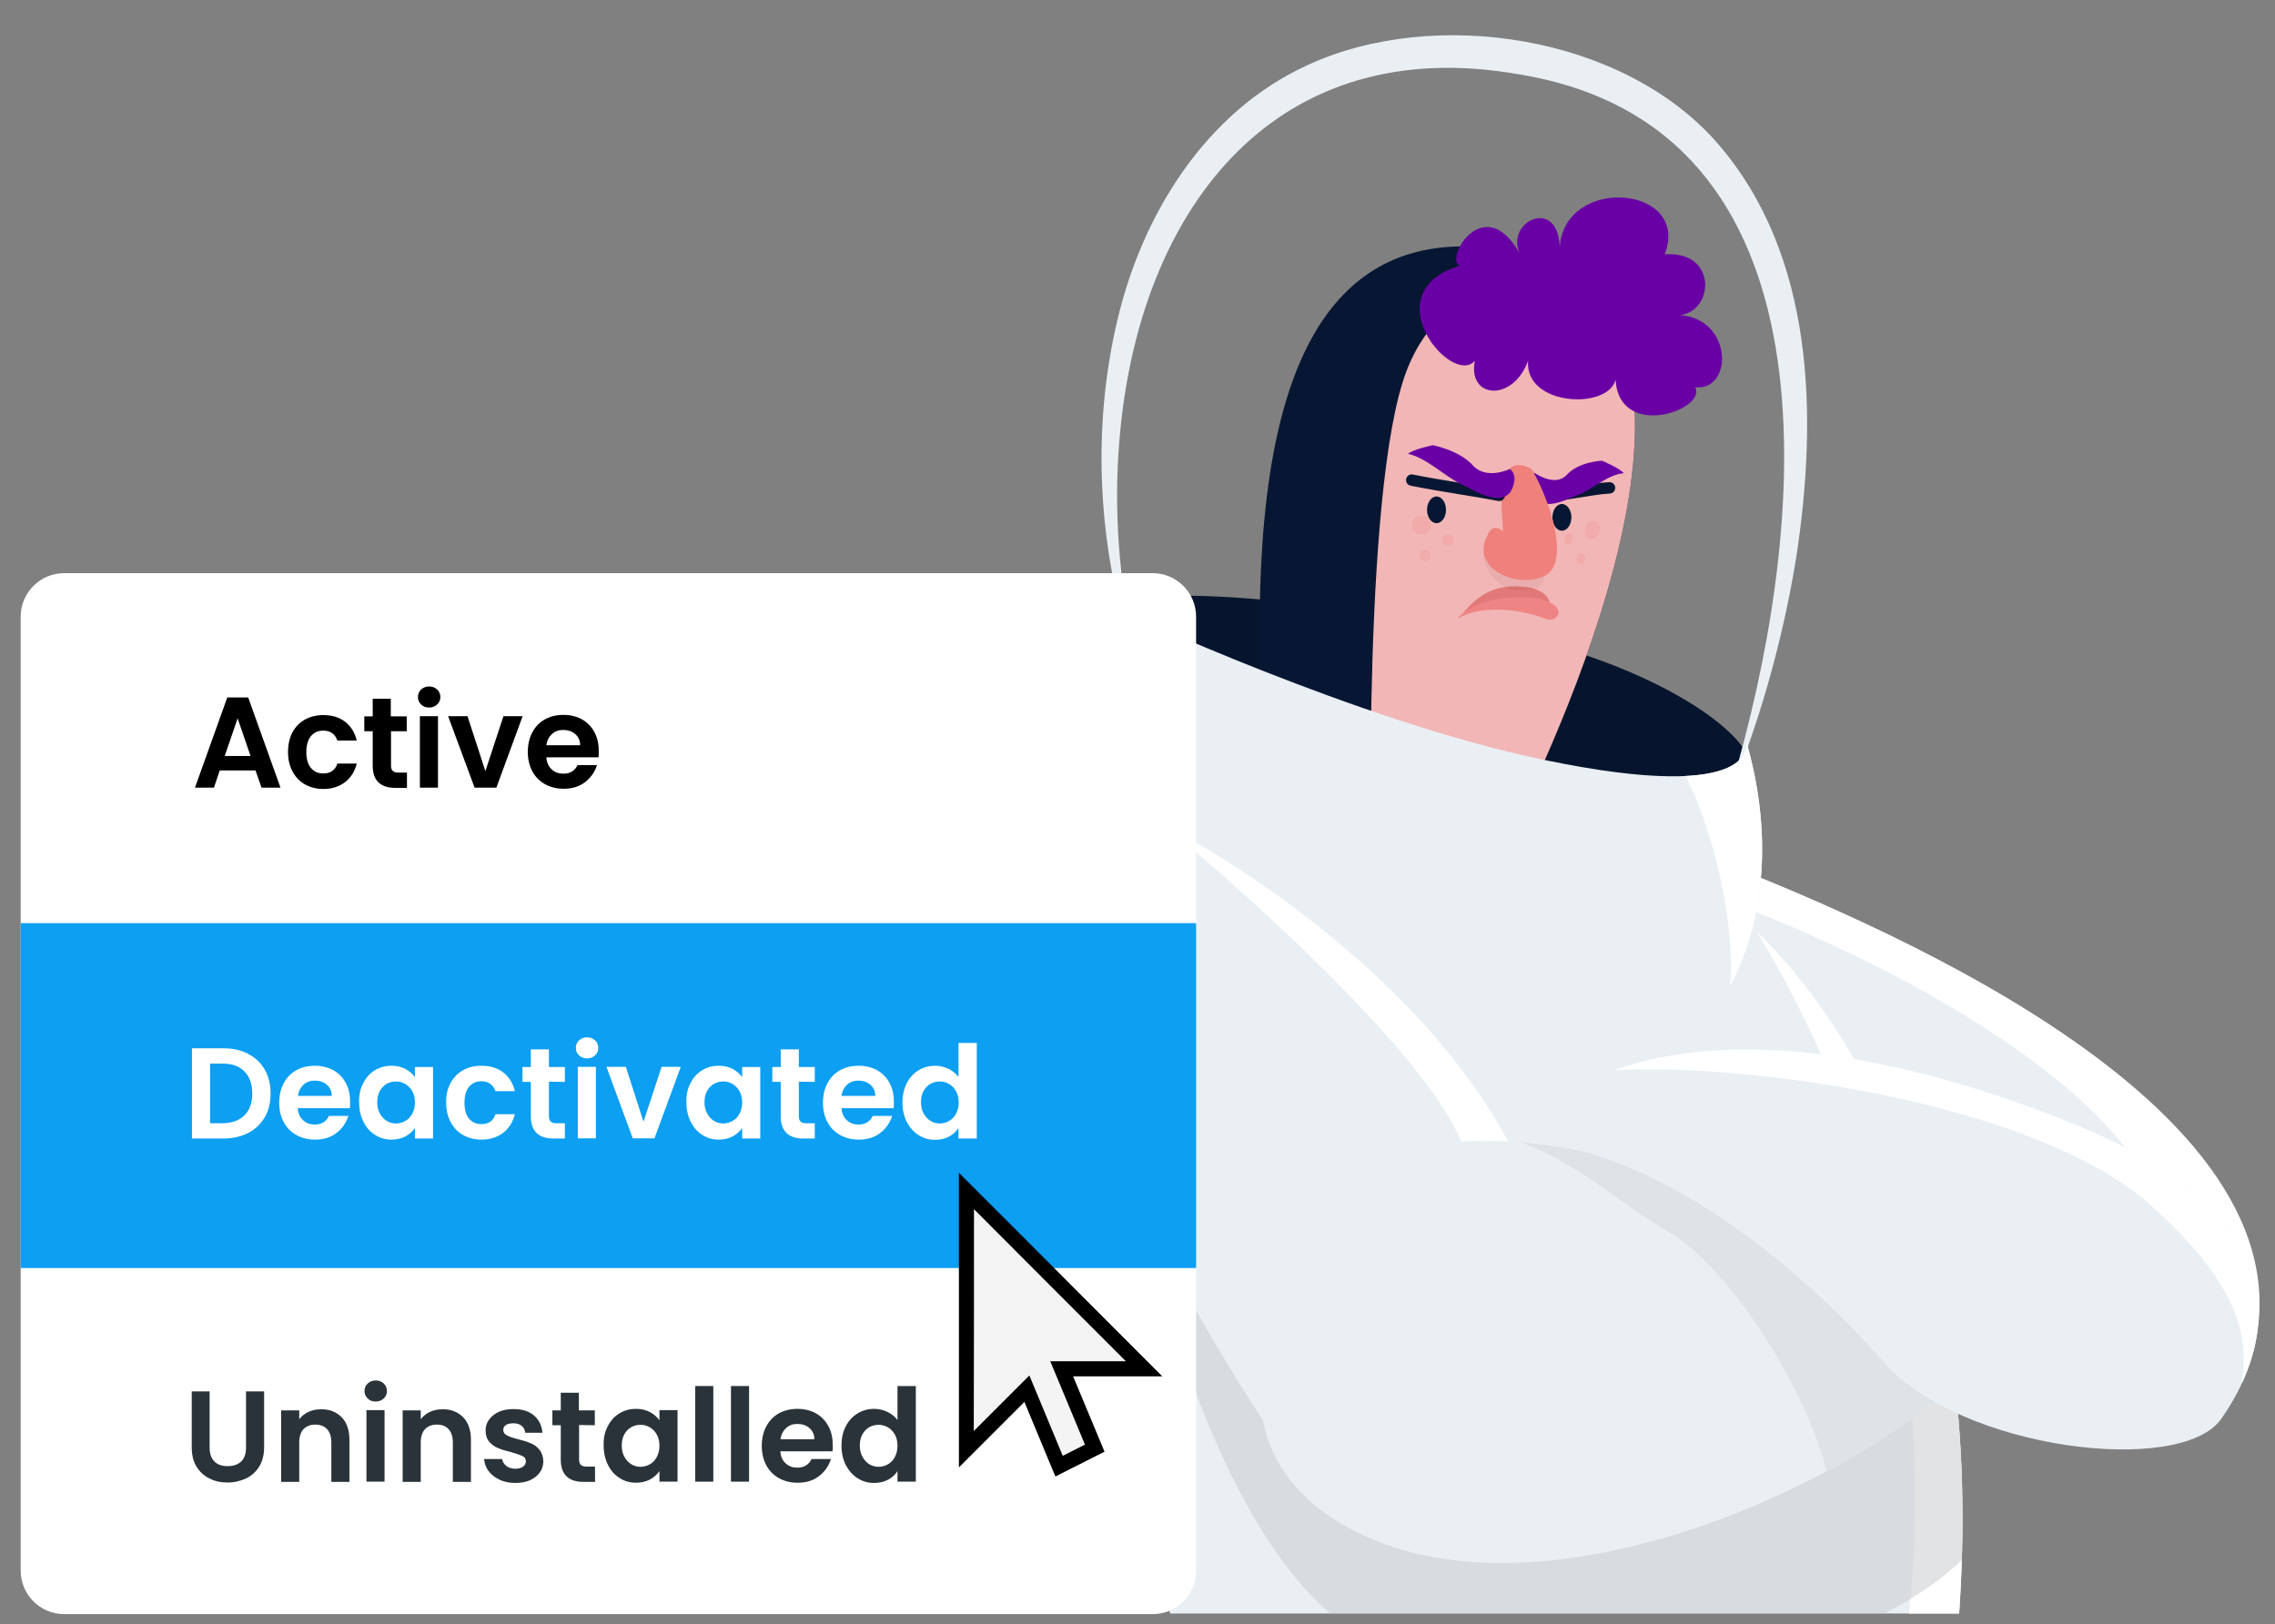 <svg xmlns="http://www.w3.org/2000/svg" xmlns:xlink="http://www.w3.org/1999/xlink" id="Layer_1" x="0px" y="0px" viewBox="0 0 1056 754" style="enable-background:new 0 0 1056 754;" xml:space="preserve"><rect x="0" y="0" width="1056" height="754" fill="#808080" stroke="none"/><style type="text/css">	.st0{clip-path:url(#SVGID_00000104690840855708895030000017455558238830568356_);fill:#FFFFFF;}	.st1{clip-path:url(#SVGID_00000019645525775751443140000012786323462787525252_);fill:#EAEFF4;}	.st2{clip-path:url(#SVGID_00000068678608998350295320000009663822420946879387_);}	.st3{fill:#06152D;}	.st4{fill:#EAEFF4;}	.st5{clip-path:url(#SVGID_00000129891299390549000370000000063410477376292492_);fill:#FFFFFF;}	.st6{clip-path:url(#SVGID_00000049189302582617726430000018159456374540500353_);fill:#06152D;}	.st7{clip-path:url(#SVGID_00000137112570197276352950000008663927799965340078_);}	.st8{fill:#071733;}	.st9{clip-path:url(#SVGID_00000054948666726326636960000014336454849915565752_);fill:#F2B6B6;}	.st10{fill:#6900A5;}	.st11{fill:none;stroke:#071733;stroke-width:5.291;stroke-linecap:round;stroke-miterlimit:10;}	.st12{display:none;fill:#640017;}	.st13{fill:#E27979;}	.st14{fill:#EF8484;}	.st15{opacity:5.000000e-02;fill:#33080A;enable-background:new    ;}	.st16{fill:#EF807B;}	.st17{opacity:0.23;fill:#EF8484;enable-background:new    ;}	.st18{display:none;fill:#FF8498;}	.st19{display:none;fill:#F28983;}	.st20{display:none;fill:#F7948F;}	.st21{clip-path:url(#SVGID_00000157279224083213628990000017250286046646257291_);}	.st22{clip-path:url(#SVGID_00000093134468581861797550000009362207431640495034_);}	.st23{clip-path:url(#SVGID_00000085210114189700013320000014335043235470780838_);}	.st24{fill:#FFFFFF;}	.st25{opacity:0.5;clip-path:url(#SVGID_00000020367945989225441370000007980455017049838236_);}	.st26{fill:#C5C7C9;}	.st27{clip-path:url(#SVGID_00000065047321334798901830000001656811194169535661_);}	.st28{clip-path:url(#SVGID_00000096754515001550181320000005399341580449493158_);}	.st29{clip-path:url(#SVGID_00000178181556097019115340000009264193765534399164_);}	.st30{clip-path:url(#SVGID_00000103230804970510576910000010587669242567814274_);}	.st31{clip-path:url(#SVGID_00000161601777272774898340000016738844644029682315_);}	.st32{clip-path:url(#SVGID_00000015316745875949866380000011225335999871093394_);}	.st33{clip-path:url(#SVGID_00000109724704027721464010000010128108858740403330_);}	.st34{fill:#DEE3E8;}	.st35{clip-path:url(#SVGID_00000098180676770090991430000002159397399773576376_);}	.st36{clip-path:url(#SVGID_00000038406486958084236010000009966702540912759945_);}	.st37{clip-path:url(#SVGID_00000000221996127295537540000013897406154925759894_);}	.st38{clip-path:url(#SVGID_00000114052926728623147200000013231509660639548556_);}	.st39{clip-path:url(#SVGID_00000115478876868904731120000005605208271319586221_);}	.st40{fill:#0C9FF2;}	.st41{fill:#2A3339;}	.st42{display:none;opacity:0.42;}	.st43{display:inline;}	.st44{fill:#1D2327;}	.st45{fill:#F4F4F4;}</style><g>	<g>		<g>			<g>				<defs>					<rect id="SVGID_1_" x="-11" y="0.1" width="1219.2" height="749"></rect>				</defs>				<clipPath id="SVGID_00000144336036792028844490000001426132094947975593_">					<use xlink:href="#SVGID_1_" style="overflow:visible;"></use>				</clipPath>				<path style="clip-path:url(#SVGID_00000144336036792028844490000001426132094947975593_);fill:#FFFFFF;" d="M791,397     c72.5,28.3,285.2,114.6,254.9,230.7c-32.1,28.7-231.9-89.1-231.9-89.1l-73.6-89.7L791,397z"></path>			</g>		</g>		<g>			<g>				<defs>					<rect id="SVGID_00000023968003113767403020000010219298714180885182_" x="-11" y="0.1" width="1219.2" height="749"></rect>				</defs>				<clipPath id="SVGID_00000005249638349151492870000014389628189800684698_">					<use xlink:href="#SVGID_00000023968003113767403020000010219298714180885182_" style="overflow:visible;"></use>				</clipPath>				<path style="clip-path:url(#SVGID_00000005249638349151492870000014389628189800684698_);fill:#EAEFF4;" d="M780.3,411.2     c54.9,15.9,234.8,94.2,226.2,177.1S746.2,467.7,746.2,467.7L780.3,411.2z"></path>			</g>		</g>		<g>			<g>				<defs>					<rect id="SVGID_00000111160421124565757230000006789493861421187214_" x="-11" y="0.1" width="1219.2" height="749"></rect>				</defs>				<clipPath id="SVGID_00000124157029512170034990000016326307403203370657_">					<use xlink:href="#SVGID_00000111160421124565757230000006789493861421187214_" style="overflow:visible;"></use>				</clipPath>				<g style="clip-path:url(#SVGID_00000124157029512170034990000016326307403203370657_);">					<path class="st3" d="M761.7,1379.3c-32.7,37.3-67.1,74.4-81.6,92.3c-5.9,36.7-26.3,79.2-35.1,78.2s-28-71-21.3-130.8      c39.3-65,80.3-120.3,80.3-120.3L761.7,1379.3z"></path>					<path class="st4" d="M890.7,939.8c94.7,38.9,99.4,164.2,56.8,254.4c-42.5,90-127.4,244.2-269.4,201.1      c-68.2-20.7-68-83-30.8-174.7c1.9-95.9,50.1-224.1,79-260C755.3,924.6,819.3,910.4,890.7,939.8z"></path>					<g>						<g>							<g>								<defs>									<path id="SVGID_00000080173358893910137940000011549978550548593824_" d="M890.7,939.8c94.7,38.9,99.4,164.2,56.8,254.4          c-42.5,90-127.4,244.2-269.4,201.1c-68.2-20.7-68-83-30.8-174.7c1.9-95.9,50.1-224.1,79-260          C755.3,924.6,819.3,910.4,890.7,939.8z"></path>								</defs>								<clipPath id="SVGID_00000152264576787295283250000002011914647889908126_">									<use xlink:href="#SVGID_00000080173358893910137940000011549978550548593824_" style="overflow:visible;"></use>								</clipPath>								<path style="clip-path:url(#SVGID_00000152264576787295283250000002011914647889908126_);fill:#FFFFFF;" d="M691.9,1409.1         c35.3,0.5,86.5-20.9,125.6-54.9c39.1-33.9,145.1-164.6,107.9-253c-37.2-88.5,195.8-73.8,196.1-73.2s-18.2,380.4-18.2,380.4         l-301,109.7L691.9,1409.1z"></path>							</g>						</g>					</g>				</g>			</g>		</g>		<g>			<g>				<defs>					<rect id="SVGID_00000160874017105123481170000013993482310005172356_" x="-11" y="0.1" width="1219.2" height="749"></rect>				</defs>				<clipPath id="SVGID_00000122679184649369664070000013530469319815151519_">					<use xlink:href="#SVGID_00000160874017105123481170000013993482310005172356_" style="overflow:visible;"></use>				</clipPath>				<path style="clip-path:url(#SVGID_00000122679184649369664070000013530469319815151519_);fill:#06152D;" d="M680.1,290.8     c72,10.7,125,42.5,132.1,62s-23.8,37.1-75.3,40.6s-198.4-49.5-216.1-109.7C525.6,264.3,680.1,290.8,680.1,290.8z"></path>			</g>		</g>		<g>			<g>				<defs>					<rect id="SVGID_00000161621836805340746630000013037764958650906240_" x="-11" y="0.1" width="1219.2" height="749"></rect>				</defs>				<clipPath id="SVGID_00000031914837862205058750000016033144037754378134_">					<use xlink:href="#SVGID_00000161621836805340746630000013037764958650906240_" style="overflow:visible;"></use>				</clipPath>				<g style="clip-path:url(#SVGID_00000031914837862205058750000016033144037754378134_);">					<path class="st8" d="M586.5,360.6c-3.5-86.4-14.1-261,107.6-245.2s40.6,202.8,8.8,268.1C671.2,448.7,586.5,360.6,586.5,360.6z"></path>					<g>						<g>							<g>								<defs>									<path id="SVGID_00000165226677993433345650000011473579057400323514_" d="M586.5,360.6c-3.5-86.4-14.1-261,107.6-245.2          s40.6,202.8,8.8,268.1C671.2,448.7,586.5,360.6,586.5,360.6z"></path>								</defs>								<clipPath id="SVGID_00000009554470256303225940000013973016275452918425_">									<use xlink:href="#SVGID_00000165226677993433345650000011473579057400323514_" style="overflow:visible;"></use>								</clipPath>								<path style="clip-path:url(#SVGID_00000009554470256303225940000013973016275452918425_);fill:#F2B6B6;" d="M763.8,142.7         c-22.9-17.6-93.5-28.2-112.9,35.3s-14.1,246.9-14.1,246.9l118.2,3.5l45.9-262.8L763.8,142.7z"></path>							</g>						</g>					</g>					<path class="st10" d="M724,114.4c2.8-33.4,61-28.1,48.7,3.7c24.7-1.8,22.9,26.5,7.1,28.2c24.7,1.8,24.7,35.3,7.1,33.5      c5.3,10.6-35.3,24.7-37-3.5c-3.5,14.1-42.3,12.3-40.6-8.8c-7.1,19.4-28.2,17.6-24.7,0c-10.6,12.3-47.6-31.7-7.1-44.1      c-7.1-3.5,11.5-34.7,27.8-5.9C698.9,102.8,722.9,91.3,724,114.4z"></path>					<path class="st11" d="M651.8,221.2"></path>					<path class="st11" d="M691.5,227.4"></path>					<path class="st12" d="M727,255.8c16.5,4.2,16.9,25,17.6,33.1c13.8,0.4,27.2,31.1,16.6,38.1c12.3,12.3,16.8,42.7-0.4,45.2      c6.2,4.9-1.3,23.6-11.9,18.3c7.1,15.9-48.2,65.4-75.2,16c-10,13.9-67.6-19.5-37.7-44.2c-17.6-3.5-30-33.5,0-40.6      c-21.2-8.8-1.8-42.3,19.6-57.3C669.2,253.8,699.9,241,727,255.8z"></path>					<ellipse class="st8" cx="725" cy="240.2" rx="4.4" ry="6.2"></ellipse>					<ellipse class="st8" cx="666.8" cy="236.7" rx="4.4" ry="6.2"></ellipse>					<path class="st11" d="M712.7,230.9c13.5-0.8,25.4-3.9,34.4-4.4"></path>					<g>						<path class="st13" d="M677.5,286.5c13.8-7.8,29.1-4.6,36.1-1.8c7.1,2.8,10.6-10.6-6.4-12.3       C690.3,270.6,682.9,280.2,677.5,286.5z"></path>						<path class="st14" d="M676.5,287.2c13.8-7.8,33.7-2.8,40.7,0s11.3-7.8-5.7-9.6C694.5,275.9,681.9,280.9,676.5,287.2z"></path>					</g>					<path class="st15" d="M717.1,254.7c1.8,19.1-2.6,19.3-12.3,19.4c-9.8,0.1-21.2-14.1-14.1-22.9      C697.7,251.2,717.1,254.7,717.1,254.7z"></path>					<path class="st10" d="M711.8,230c4.7,7.9,15.1,1.9,20.2,0c7.1-2.6,14.1-9.7,21.7-10.3c-1.9-2.4-10.1-5.8-10.1-5.8      s-10.7,0.4-16.3,6.5c-5.5,6.1-15.2-1-15.2-1L711.8,230z"></path>					<path class="st16" d="M710.9,217.7c7.9,13.1,18.5,43.2,6.2,49.6c-12.3,6.3-35.3-3.2-26.5-19c1.8-4.8,5.3-3.2,7.1-1.6      C697.7,241.9,692.4,207.8,710.9,217.7z"></path>					<path class="st11" d="M695.9,230c-8.8-1.8-27.3-4.4-40.6-7.1"></path>					<path class="st10" d="M701.2,228.3c-5.3,7.1-17.2-0.8-22.9-3.5c-8.1-3.9-16.1-12.2-24.7-14.1c2.2-2.1,11.5-4,11.5-4      s12.2,2.3,18.5,9.3c6.3,7.1,17.3,1.7,17.3,1.7C704,220.5,703.3,224.3,701.2,228.3z"></path>					<g>						<circle class="st17" cx="659.7" cy="243.8" r="4.4"></circle>						<circle class="st17" cx="672.1" cy="250.8" r="2.6"></circle>						<circle class="st17" cx="661.5" cy="257.9" r="2.6"></circle>													<ellipse transform="matrix(0.277 -0.961 0.961 0.277 297.609 888.199)" class="st17" cx="739.1" cy="246.3" rx="4.4" ry="3.4"></ellipse>													<ellipse transform="matrix(0.277 -0.961 0.961 0.277 285.721 880.583)" class="st17" cx="728.1" cy="250.4" rx="2.6" ry="2"></ellipse>													<ellipse transform="matrix(0.277 -0.961 0.961 0.277 281.196 892.736)" class="st17" cx="733.9" cy="259.5" rx="2.6" ry="2"></ellipse>					</g>					<path class="st18" d="M691.5,248.5c16.3,5.1,40.3,7.6,67.5,9.1c-15.9-7.9-38.4-15.2-48.9-29.4      C704.7,219.4,691,235.6,691.5,248.5z"></path>					<path class="st19" d="M673,291.8c5.3-22.9,47.6-28.2,56.4-5.3c1.5,6-9.1,0.9-11.2-1.5c-2-2.4-20.3-7.2-29.1,1.2      S668.9,295.6,673,291.8z"></path>					<g>						<path class="st20" d="M673,291.8c10.1-15.1,49.4-22.9,56.4-4.4c1.8,7.1-7.5,8.2-9.9,5.4c-2.4-2.8-24-8.5-34.3,1.4       C674.7,304.1,668.1,296.3,673,291.8z"></path>					</g>				</g>			</g>		</g>		<g>			<g>				<defs>					<rect id="SVGID_00000026148107027164584230000005048110019490748090_" x="-11" y="0.1" width="1219.2" height="749"></rect>				</defs>				<clipPath id="SVGID_00000081636956099428754170000011064673459898209429_">					<use xlink:href="#SVGID_00000026148107027164584230000005048110019490748090_" style="overflow:visible;"></use>				</clipPath>				<g style="clip-path:url(#SVGID_00000081636956099428754170000011064673459898209429_);">					<g>						<path class="st4" d="M493.1,411.2c13-111.5,119.2-79.6,119.2-79.6s151.3,53.6,198.6,96.7s111.8,143.3,98.2,325       c-2.5,71.4,168.3,289.6,23.4,407.3c-145,117.7-399.8,23.9-403.3-124.7c-1.8-69,51.3-122.1,21.2-256.6       C520.3,644.7,478.2,582.8,493.1,411.2z"></path>					</g>				</g>			</g>		</g>		<g>			<g>				<defs>					<rect id="SVGID_00000054944560698639522760000015401689681377320888_" x="-11" y="0.1" width="1219.2" height="749"></rect>				</defs>				<clipPath id="SVGID_00000020392564849032675850000012529651610036686244_">					<use xlink:href="#SVGID_00000054944560698639522760000015401689681377320888_" style="overflow:visible;"></use>				</clipPath>				<g style="clip-path:url(#SVGID_00000020392564849032675850000012529651610036686244_);">					<g>						<g>							<defs>								<path id="SVGID_00000016781151288082286160000016661703888817244040_" d="M493.1,411.2c13-111.5,119.2-79.6,119.2-79.6         s151.3,53.6,198.6,96.7s111.8,143.3,98.2,325c-2.5,71.4,168.3,289.6,23.4,407.3c-145,117.7-399.8,23.9-403.3-124.7         c-1.8-69,51.3-122.1,21.2-256.6C520.3,644.7,478.2,582.8,493.1,411.2z"></path>							</defs>							<clipPath id="SVGID_00000168080747028326836240000009976249164146158987_">								<use xlink:href="#SVGID_00000016781151288082286160000016661703888817244040_" style="overflow:visible;"></use>							</clipPath>							<g style="clip-path:url(#SVGID_00000168080747028326836240000009976249164146158987_);">								<path class="st24" d="M791,397c47.8,61.9,113.3,190.5,94.7,356.2c-7.1,51.9,75.2,167.5,73.4,286.1S777.7,1257.1,706.5,1250         c-71.2-7.2,148.2,106.1,148.2,106.1s238.9-113.2,240.6-123.9c1.8-10.6,55.2-432.5,55.2-432.5l-215-456.9L791,397z"></path>							</g>						</g>					</g>					<g>						<g>							<defs>								<path id="SVGID_00000039824045965680849510000017067766251528103062_" d="M493.1,411.2c13-111.5,119.2-79.6,119.2-79.6         s151.3,53.6,198.6,96.7s111.8,143.3,98.2,325c-2.5,71.4,168.3,289.6,23.4,407.3c-145,117.7-399.8,23.9-403.3-124.7         c-1.8-69,51.3-122.1,21.2-256.6C520.3,644.7,478.2,582.8,493.1,411.2z"></path>							</defs>							<clipPath id="SVGID_00000166639368859401570600000005062910078245286547_">								<use xlink:href="#SVGID_00000039824045965680849510000017067766251528103062_" style="overflow:visible;"></use>							</clipPath>							<g style="opacity:0.5;clip-path:url(#SVGID_00000166639368859401570600000005062910078245286547_);">								<path class="st26" d="M941.4,671.3C916.6,782.8,721,792.2,644.1,765.1s-122.1-200-130-307.4c-8-108.8,124.7,107,124.7,107         l144.4,82.5l184.9-42.1L941.4,671.3z"></path>							</g>						</g>					</g>				</g>			</g>		</g>		<g>			<g>				<defs>					<rect id="SVGID_00000000213142935977740230000015617779286357862802_" x="-11" y="0.1" width="1219.2" height="749"></rect>				</defs>				<clipPath id="SVGID_00000055697004545495851090000007107434071328694946_">					<use xlink:href="#SVGID_00000000213142935977740230000015617779286357862802_" style="overflow:visible;"></use>				</clipPath>				<g style="clip-path:url(#SVGID_00000055697004545495851090000007107434071328694946_);">					<g>						<path class="st3" d="M598.1,1464c-28.3,40.7-58.4,81.4-70.8,100.9c-1.8,37.2-17.7,81.4-26.5,81.4s-35.4-67.2-35.4-127.4       c31.9-69,66.4-128.5,66.4-128.5L598.1,1464z"></path>					</g>					<g>						<path class="st4" d="M709.6,1014.6c98.5,28.1,118.6,157.5,76.1,247.7s-170.5,255.5-236.5,228.6s-76.9-74.9-50.1-170.2       c-8.8-95.6,24.8-228.3,49.5-267.2C573.3,1014.6,635.3,993.3,709.6,1014.6z"></path>					</g>					<g>						<g>							<g>								<defs>									<path id="SVGID_00000019651945787109840440000014052995147077196446_" d="M709.6,1014.6c98.5,28.1,118.6,157.5,76.1,247.7          s-170.5,255.5-236.5,228.6s-76.9-74.9-50.1-170.2c-8.8-95.6,24.8-228.3,49.5-267.2C573.3,1014.6,635.3,993.3,709.6,1014.6z          "></path>								</defs>								<clipPath id="SVGID_00000105393419867178605660000018153722917408951211_">									<use xlink:href="#SVGID_00000019651945787109840440000014052995147077196446_" style="overflow:visible;"></use>								</clipPath>								<g style="clip-path:url(#SVGID_00000105393419867178605660000018153722917408951211_);">									<path class="st24" d="M806.7,1086.5c0.2,85.5-130.7,382.8-256.4,427s182.7,42.4,182.7,42.4l250.8-342.3L860,1076.5          L806.7,1086.5z"></path>								</g>							</g>						</g>					</g>				</g>			</g>		</g>		<g>			<g>				<defs>					<rect id="SVGID_00000097475107272739182550000017659067013310210742_" x="-11" y="0.1" width="1219.2" height="749"></rect>				</defs>				<clipPath id="SVGID_00000016764078551719979750000012590429985879064211_">					<use xlink:href="#SVGID_00000097475107272739182550000017659067013310210742_" style="overflow:visible;"></use>				</clipPath>				<g style="clip-path:url(#SVGID_00000016764078551719979750000012590429985879064211_);">					<g>						<path class="st4" d="M546.8,386.4c79.6,44.2,191.9,139.8,172,246c-19.9,106.2-82.8,82.8-96.4,75       c-13.7-7.8-128.5-178.4-131.3-269.1S546.8,386.4,546.8,386.4z"></path>					</g>					<g>						<g>							<g>								<defs>									<path id="SVGID_00000008148492009978038260000006033494212796633503_" d="M546.8,386.4c79.6,44.2,191.9,139.8,172,246          c-19.9,106.2-82.8,82.8-96.4,75c-13.7-7.8-128.5-178.4-131.3-269.1S546.8,386.4,546.8,386.4z"></path>								</defs>								<clipPath id="SVGID_00000129190921112937998150000014744405378676427711_">									<use xlink:href="#SVGID_00000008148492009978038260000006033494212796633503_" style="overflow:visible;"></use>								</clipPath>								<g style="clip-path:url(#SVGID_00000129190921112937998150000014744405378676427711_);">									<path class="st24" d="M523.8,370.5c23,15.9,135.5,112.2,154.5,159.6s49,33.2,49,33.2l-6.1-125c0,0-52.3-101.5-124.8-94.4          S523.8,370.5,523.8,370.5z"></path>								</g>							</g>						</g>					</g>				</g>			</g>		</g>		<g>			<g>				<defs>					<rect id="SVGID_00000079449554477460396430000014155363797879497874_" x="-11" y="0.1" width="1219.2" height="749"></rect>				</defs>				<clipPath id="SVGID_00000160189448674409966520000011790854611183405700_">					<use xlink:href="#SVGID_00000079449554477460396430000014155363797879497874_" style="overflow:visible;"></use>				</clipPath>				<g style="clip-path:url(#SVGID_00000160189448674409966520000011790854611183405700_);">					<path class="st4" d="M622.3,553.7c39.5-43.5,128.2-17.2,167-4.7s82.5,74,118.2,93.7c-57.8,51.8-200.6,114.8-285.1,64.6      C538,657.1,622.3,553.7,622.3,553.7z"></path>				</g>			</g>		</g>		<g>			<g>				<defs>					<rect id="SVGID_00000057139423844399229500000013468092857198003107_" x="-11" y="0.1" width="1219.2" height="749"></rect>				</defs>				<clipPath id="SVGID_00000055689638154333087710000000242969041525939618_">					<use xlink:href="#SVGID_00000057139423844399229500000013468092857198003107_" style="overflow:visible;"></use>				</clipPath>				<g style="clip-path:url(#SVGID_00000055689638154333087710000000242969041525939618_);">					<g>						<g>							<defs>								<path id="SVGID_00000083771466602679602790000006290500809218068358_" d="M622.3,553.7c39.5-43.5,128.2-17.2,167-4.7         s82.5,74,118.2,93.7c-57.8,51.8-200.6,114.8-285.1,64.6C538,657.1,622.3,553.7,622.3,553.7z"></path>							</defs>							<clipPath id="SVGID_00000028307766950581975610000007889868445557838778_">								<use xlink:href="#SVGID_00000083771466602679602790000006290500809218068358_" style="overflow:visible;"></use>							</clipPath>							<g style="clip-path:url(#SVGID_00000028307766950581975610000007889868445557838778_);">								<path class="st34" d="M944.9,621.7c-15.9,42.5-50.8,73.4-95.3,93.3c10.1-38-41-123.4-74.6-142.8         c-33.6-19.5-47-40.2-99.6-50.2C695.9,486.1,930.8,572.2,944.9,621.7z"></path>							</g>						</g>					</g>				</g>			</g>		</g>		<g>			<g>				<defs>					<rect id="SVGID_00000107575837404064545390000010680032978205986977_" x="-11" y="0.1" width="1219.2" height="749"></rect>				</defs>				<clipPath id="SVGID_00000068655742018746919950000005618810577261374132_">					<use xlink:href="#SVGID_00000107575837404064545390000010680032978205986977_" style="overflow:visible;"></use>				</clipPath>				<g style="clip-path:url(#SVGID_00000068655742018746919950000005618810577261374132_);">					<g>						<path class="st4" d="M700.7,529.7c48-56.2,147.6-54.3,262.3-7.7s86.8,110.1,68,136.8c-18.8,26.7-121,14.3-156.6-26.4       S768,529.7,700.7,529.7z"></path>					</g>					<g>						<g>							<g>								<defs>									<path id="SVGID_00000147937893966891335710000011338132634078638498_" d="M700.7,529.7c48-56.2,147.6-54.3,262.3-7.7          s86.8,110.1,68,136.8c-18.8,26.7-121,14.3-156.6-26.4S768,529.7,700.7,529.7z"></path>								</defs>								<clipPath id="SVGID_00000014629051581390315280000015423417288853188269_">									<use xlink:href="#SVGID_00000147937893966891335710000011338132634078638498_" style="overflow:visible;"></use>								</clipPath>								<g style="clip-path:url(#SVGID_00000014629051581390315280000015423417288853188269_);">									<path class="st24" d="M721.2,501c41.5-13.7,214.7,2.9,276.8,58.3s40.8,81.2,36.4,113.4s54.9,0,54.9,0l4.4-173l-120.3-50.5          l-104.5,2.7l-132.7,26.5L721.2,501z"></path>								</g>							</g>						</g>					</g>				</g>			</g>		</g>		<g>			<g>				<defs>					<rect id="SVGID_00000044874999744340180030000010605090543666761629_" x="-11" y="0.1" width="1219.2" height="749"></rect>				</defs>				<clipPath id="SVGID_00000136404003688507823960000005346250034081858958_">					<use xlink:href="#SVGID_00000044874999744340180030000010605090543666761629_" style="overflow:visible;"></use>				</clipPath>				<g style="clip-path:url(#SVGID_00000136404003688507823960000005346250034081858958_);">					<g>						<path class="st4" d="M520.9,283.7c-13,21.3-20.5,63.6-18.3,81.5c23-8.8,77.9-17.7,146.9,24.8c66.9,41.1,120.3,65.5,153.9,67.2       c15.9-30.1,19.5-70.8,7.1-113.2c0,0,8.8,30.1-93.8,8.8C630.6,335,520.9,283.7,520.9,283.7z"></path>					</g>					<g>						<path class="st4" d="M807,353.4C838.1,241.7,855.8,59,705,34.5C592.9,14.7,530.4,95.3,520.1,199c-3.3,32.1-1.3,64.9,5.1,96.9       l-1.7,0.4c-14.1-47.3-16.3-99-4.9-147.4c11.5-49.2,41-97.1,88.4-118.7c59.1-27.3,146.7-13.7,190.2,36.3       c45.3,52.1,46.5,127.2,36.6,192.1c-5.3,32.6-13.7,64.6-25.1,95.3L807,353.4L807,353.4z"></path>					</g>					<g>						<g>							<g>								<defs>									<path id="SVGID_00000151507801166223104430000003169320996223649720_" d="M520.9,283.7c-13,21.3-20.5,63.6-18.3,81.5          c23-8.8,77.9-17.7,146.9,24.8c66.9,41.1,120.3,65.5,153.9,67.2c15.9-30.1,19.5-70.8,7.1-113.2c0,0,8.8,30.1-93.8,8.8          C630.6,335,520.9,283.7,520.9,283.7z"></path>								</defs>								<clipPath id="SVGID_00000003810841602619618550000011933304193582045843_">									<use xlink:href="#SVGID_00000151507801166223104430000003169320996223649720_" style="overflow:visible;"></use>								</clipPath>								<g style="clip-path:url(#SVGID_00000003810841602619618550000011933304193582045843_);">									<path class="st24" d="M771.9,342.8c26.2,34.7,39.9,112.1,26,132.7s60.4,22.4,60.4,22.4l49.3-155.1l-100.8-24.5L771.9,342.8          z"></path>								</g>							</g>						</g>					</g>				</g>			</g>		</g>	</g>	<g>		<path class="st24" d="M535,749.4H29.8c-11.2,0-20.2-9.1-20.2-20.2V286.3c0-11.2,9.1-20.2,20.2-20.2H535c11.2,0,20.2,9.1,20.2,20.2   v442.9C555.2,740.4,546.2,749.4,535,749.4z"></path>	</g>	<g>		<g>			<g>				<defs>					<path id="SVGID_00000121238389238353101560000007416263099895708863_" d="M535,749.4H29.8c-11.2,0-20.2-9.1-20.2-20.2V286.3      c0-11.2,9.1-20.2,20.2-20.2H535c11.2,0,20.2,9.1,20.2,20.2v442.9C555.2,740.4,546.2,749.4,535,749.4z"></path>				</defs>				<clipPath id="SVGID_00000041978154561706741190000014580812476622408330_">					<use xlink:href="#SVGID_00000121238389238353101560000007416263099895708863_" style="overflow:visible;"></use>				</clipPath>				<g style="clip-path:url(#SVGID_00000041978154561706741190000014580812476622408330_);">					<rect x="9.5" y="428.6" class="st40" width="545.7" height="160.1"></rect>				</g>			</g>		</g>	</g>	<g>		<g>			<path d="M118.6,357.7H102l-2.7,8h-8.8l15-41.9h9.7l15,41.9h-8.8L118.6,357.7z M116.3,351l-6-17.5l-6,17.5H116.3z"></path>			<path d="M135.7,340.1c1.4-2.6,3.3-4.6,5.8-6s5.3-2.1,8.5-2.1c4.1,0,7.5,1,10.2,3.1s4.5,5,5.4,8.7h-9c-0.5-1.4-1.3-2.6-2.4-3.4    c-1.1-0.8-2.5-1.2-4.2-1.2c-2.4,0-4.3,0.9-5.7,2.6s-2.1,4.2-2.1,7.4c0,3.2,0.7,5.6,2.1,7.3c1.4,1.7,3.3,2.6,5.7,2.6    c3.4,0,5.6-1.5,6.6-4.6h9c-0.9,3.6-2.7,6.5-5.4,8.6s-6.1,3.2-10.1,3.2c-3.2,0-6-0.7-8.5-2.1s-4.4-3.4-5.8-6    c-1.4-2.6-2.1-5.6-2.1-9C133.7,345.7,134.4,342.6,135.7,340.1z"></path>			<path d="M181.5,339.4v16.1c0,1.1,0.3,1.9,0.8,2.4s1.4,0.8,2.7,0.8h3.9v7.1h-5.3c-7,0-10.6-3.4-10.6-10.3v-16h-3.9v-6.9h3.9v-8.2    h8.4v8.2h7.4v6.9h-7.3V339.4z"></path>			<path d="M195.5,327.1c-1-0.9-1.5-2.1-1.5-3.5s0.5-2.6,1.5-3.5s2.2-1.4,3.7-1.4s2.7,0.5,3.7,1.4s1.5,2.1,1.5,3.5s-0.5,2.6-1.5,3.5    s-2.2,1.4-3.7,1.4S196.4,328,195.5,327.1z M203.3,332.5v33.2h-8.4v-33.2H203.3z"></path>			<path d="M225.3,358l8.4-25.5h8.9l-12.2,33.2h-10.1L208,332.5h9L225.3,358z"></path>			<path d="M277.8,351.6h-24.2c0.2,2.4,1,4.3,2.5,5.6c1.5,1.4,3.3,2,5.4,2c3.1,0,5.3-1.3,6.6-4h9c-1,3.2-2.8,5.8-5.5,7.9    s-6,3.1-10,3.1c-3.2,0-6-0.7-8.6-2.1c-2.5-1.4-4.5-3.4-5.9-6s-2.1-5.6-2.1-9s0.7-6.5,2.1-9.1c1.4-2.6,3.3-4.6,5.8-6    s5.4-2.1,8.7-2.1c3.1,0,6,0.7,8.4,2c2.5,1.4,4.4,3.3,5.8,5.8s2.1,5.4,2.1,8.6C278,349.6,277.9,350.7,277.8,351.6z M269.3,346    c0-2.2-0.8-3.9-2.3-5.2c-1.5-1.3-3.4-1.9-5.6-1.9c-2.1,0-3.8,0.6-5.2,1.9c-1.4,1.3-2.3,3-2.6,5.2H269.3z"></path>		</g>		<g>			<path class="st24" d="M115.2,489.3c3.3,1.7,5.9,4.2,7.7,7.3c1.8,3.2,2.7,6.9,2.7,11.1s-0.9,7.9-2.7,11c-1.8,3.1-4.4,5.6-7.7,7.3    c-3.3,1.7-7.2,2.6-11.6,2.6H89.1v-41.9h14.6C108,486.7,111.9,487.5,115.2,489.3z M113.5,517.8c2.4-2.4,3.6-5.8,3.6-10.1    c0-4.4-1.2-7.8-3.6-10.2c-2.4-2.5-5.8-3.7-10.1-3.7h-5.9v27.7h5.9C107.7,521.4,111.1,520.2,113.5,517.8z"></path>			<path class="st24" d="M162.4,514.5h-24.2c0.2,2.4,1,4.3,2.5,5.6c1.5,1.4,3.3,2,5.4,2c3.1,0,5.3-1.3,6.6-4h9    c-1,3.2-2.8,5.8-5.5,7.9s-6,3.1-10,3.1c-3.2,0-6-0.7-8.6-2.1c-2.5-1.4-4.5-3.4-5.9-6s-2.1-5.6-2.1-9c0-3.4,0.7-6.5,2.1-9.1    c1.4-2.6,3.3-4.6,5.8-6s5.4-2.1,8.7-2.1c3.1,0,6,0.7,8.4,2c2.5,1.4,4.4,3.3,5.8,5.8c1.4,2.5,2.1,5.4,2.1,8.6    C162.6,512.4,162.5,513.5,162.4,514.5z M154,508.8c0-2.2-0.8-3.9-2.3-5.2c-1.5-1.3-3.4-1.9-5.6-1.9c-2.1,0-3.8,0.6-5.2,1.9    s-2.3,3-2.6,5.2H154z"></path>			<path class="st24" d="M168.6,502.9c1.3-2.6,3.1-4.6,5.4-6c2.3-1.4,4.8-2.1,7.7-2.1c2.5,0,4.6,0.5,6.5,1.5s3.3,2.3,4.4,3.8v-4.7    h8.4v33.2h-8.4v-4.9c-1.1,1.6-2.6,2.9-4.4,3.9c-1.9,1-4.1,1.5-6.5,1.5c-2.8,0-5.3-0.7-7.6-2.2c-2.3-1.4-4.1-3.5-5.4-6.1    c-1.3-2.6-2-5.6-2-9C166.6,508.5,167.2,505.5,168.6,502.9z M191.4,506.7c-0.8-1.5-1.9-2.6-3.2-3.4c-1.4-0.8-2.8-1.2-4.4-1.2    c-1.6,0-3,0.4-4.3,1.1s-2.4,1.9-3.2,3.3c-0.8,1.5-1.2,3.2-1.2,5.2s0.4,3.8,1.2,5.2c0.8,1.5,1.9,2.7,3.2,3.5s2.8,1.2,4.3,1.2    c1.6,0,3-0.4,4.4-1.2s2.4-1.9,3.2-3.4s1.2-3.2,1.2-5.2S192.2,508.2,191.4,506.7z"></path>			<path class="st24" d="M209.1,502.9c1.4-2.6,3.3-4.6,5.8-6s5.3-2.1,8.5-2.1c4.1,0,7.5,1,10.2,3.1s4.5,5,5.4,8.7h-9    c-0.5-1.4-1.3-2.6-2.4-3.4c-1.1-0.8-2.5-1.2-4.2-1.2c-2.4,0-4.3,0.9-5.7,2.6s-2.1,4.2-2.1,7.4c0,3.2,0.7,5.6,2.1,7.3    c1.4,1.7,3.3,2.6,5.7,2.6c3.4,0,5.6-1.5,6.6-4.6h9c-0.9,3.6-2.7,6.5-5.4,8.6s-6.1,3.2-10.1,3.2c-3.2,0-6-0.7-8.5-2.1    s-4.4-3.4-5.8-6c-1.4-2.6-2.1-5.6-2.1-9C207,508.5,207.7,505.5,209.1,502.9z"></path>			<path class="st24" d="M254.8,502.2v16.1c0,1.1,0.3,1.9,0.8,2.4s1.4,0.8,2.7,0.8h3.9v7.1H257c-7,0-10.6-3.4-10.6-10.3v-16h-3.9    v-6.9h3.9v-8.2h8.4v8.2h7.4v6.9L254.8,502.2L254.8,502.2z"></path>			<path class="st24" d="M268.8,490c-1-0.9-1.5-2.1-1.5-3.5s0.5-2.6,1.5-3.5s2.2-1.4,3.7-1.4s2.7,0.5,3.7,1.4s1.5,2.1,1.5,3.5    s-0.5,2.6-1.5,3.5s-2.2,1.4-3.7,1.4S269.8,490.9,268.8,490z M276.6,495.3v33.2h-8.4v-33.2H276.6z"></path>			<path class="st24" d="M298.7,520.8l8.4-25.5h8.9l-12.2,33.2h-10.1l-12.2-33.2h9L298.7,520.8z"></path>			<path class="st24" d="M320.5,502.9c1.3-2.6,3.1-4.6,5.4-6s4.8-2.1,7.7-2.1c2.5,0,4.6,0.5,6.5,1.5s3.3,2.3,4.4,3.8v-4.7h8.4v33.2    h-8.4v-4.9c-1.1,1.6-2.6,2.9-4.4,3.9c-1.9,1-4.1,1.5-6.5,1.5c-2.8,0-5.3-0.7-7.6-2.2c-2.3-1.4-4.1-3.5-5.4-6.1s-2-5.6-2-9    C318.5,508.5,319.1,505.5,320.5,502.9z M343.3,506.7c-0.8-1.5-1.9-2.6-3.2-3.4c-1.4-0.8-2.8-1.2-4.4-1.2s-3,0.4-4.3,1.1    s-2.4,1.9-3.2,3.3c-0.8,1.5-1.2,3.2-1.2,5.2s0.4,3.8,1.2,5.2c0.8,1.5,1.9,2.7,3.2,3.5c1.3,0.8,2.8,1.2,4.3,1.2    c1.6,0,3-0.4,4.4-1.2s2.4-1.9,3.2-3.4c0.8-1.5,1.2-3.2,1.2-5.2S344.1,508.2,343.3,506.7z"></path>			<path class="st24" d="M370.8,502.2v16.1c0,1.1,0.3,1.9,0.8,2.4s1.4,0.8,2.7,0.8h3.9v7.1H373c-7,0-10.6-3.4-10.6-10.3v-16h-3.9    v-6.9h3.9v-8.2h8.4v8.2h7.4v6.9L370.8,502.2L370.8,502.2z"></path>			<path class="st24" d="M414.8,514.5h-24.2c0.2,2.4,1,4.3,2.5,5.6c1.5,1.4,3.3,2,5.4,2c3.1,0,5.3-1.3,6.6-4h9    c-1,3.2-2.8,5.8-5.5,7.9s-6,3.1-10,3.1c-3.2,0-6-0.7-8.6-2.1c-2.5-1.4-4.5-3.4-5.9-6s-2.1-5.6-2.1-9c0-3.4,0.7-6.5,2.1-9.1    s3.3-4.6,5.8-6s5.4-2.1,8.7-2.1c3.1,0,6,0.7,8.4,2c2.5,1.4,4.4,3.3,5.8,5.8s2.1,5.4,2.1,8.6C415,512.4,414.9,513.5,414.8,514.5z     M406.3,508.8c0-2.2-0.8-3.9-2.3-5.2c-1.5-1.3-3.4-1.9-5.6-1.9c-2.1,0-3.8,0.6-5.2,1.9c-1.4,1.3-2.3,3-2.6,5.2H406.3z"></path>			<path class="st24" d="M420.9,502.9c1.3-2.6,3.2-4.6,5.5-6s4.9-2.1,7.7-2.1c2.1,0,4.2,0.5,6.1,1.4s3.5,2.2,4.7,3.8v-15.8h8.5v44.4    h-8.5v-4.9c-1,1.6-2.5,3-4.4,4s-4,1.5-6.5,1.5c-2.8,0-5.3-0.7-7.6-2.2c-2.3-1.4-4.1-3.5-5.5-6.1c-1.3-2.6-2-5.6-2-9    C418.9,508.5,419.6,505.5,420.9,502.9z M443.8,506.7c-0.8-1.5-1.9-2.6-3.2-3.4c-1.4-0.8-2.8-1.2-4.4-1.2s-3,0.4-4.3,1.1    s-2.4,1.9-3.2,3.3c-0.8,1.5-1.2,3.2-1.2,5.2s0.4,3.8,1.2,5.2c0.8,1.5,1.9,2.7,3.2,3.5c1.3,0.8,2.8,1.2,4.3,1.2    c1.6,0,3-0.4,4.4-1.2s2.4-1.9,3.2-3.4c0.8-1.5,1.2-3.2,1.2-5.2S444.6,508.2,443.8,506.7z"></path>		</g>		<g>			<path class="st41" d="M97.3,646v26c0,2.8,0.7,5,2.2,6.5s3.5,2.2,6.2,2.2s4.8-0.8,6.3-2.2c1.5-1.5,2.2-3.7,2.2-6.5v-26h8.4v25.9    c0,3.6-0.8,6.6-2.3,9c-1.5,2.5-3.6,4.3-6.1,5.5c-2.6,1.2-5.4,1.9-8.6,1.9c-3.1,0-5.9-0.6-8.4-1.9c-2.5-1.2-4.5-3.1-6-5.5    s-2.2-5.5-2.2-9V646H97.3z"></path>			<path class="st41" d="M158.6,658c2.4,2.5,3.6,6,3.6,10.5V688h-8.4v-18.4c0-2.6-0.7-4.7-2-6.1c-1.3-1.4-3.1-2.1-5.4-2.1    c-2.3,0-4.1,0.7-5.5,2.1c-1.3,1.4-2,3.5-2,6.1V688h-8.4v-33.2h8.4v4.1c1.1-1.4,2.5-2.6,4.3-3.4c1.7-0.8,3.6-1.2,5.7-1.2    C152.9,654.2,156.1,655.5,158.6,658z"></path>			<path class="st41" d="M215,658c2.4,2.5,3.6,6,3.6,10.5V688h-8.4v-18.4c0-2.6-0.7-4.7-2-6.1c-1.3-1.4-3.1-2.1-5.4-2.1    c-2.3,0-4.1,0.7-5.5,2.1c-1.3,1.4-2,3.5-2,6.1V688h-8.4v-33.2h8.4v4.1c1.1-1.4,2.5-2.6,4.3-3.4c1.7-0.8,3.6-1.2,5.7-1.2    C209.3,654.2,212.5,655.5,215,658z"></path>			<path class="st41" d="M170.7,649.3c-1-0.9-1.5-2.1-1.5-3.5s0.5-2.6,1.5-3.5s2.2-1.4,3.7-1.4s2.7,0.5,3.7,1.4s1.5,2.1,1.5,3.5    s-0.5,2.6-1.5,3.5s-2.2,1.4-3.7,1.4S171.7,650.3,170.7,649.3z M178.5,654.7v33.2h-8.4v-33.2H178.5z"></path>			<path class="st41" d="M231.9,687c-2.1-1-3.8-2.3-5.1-4s-1.9-3.5-2.1-5.6h8.4c0.2,1.3,0.8,2.3,1.9,3.2c1.1,0.8,2.5,1.3,4.1,1.3    s2.8-0.3,3.7-1c0.9-0.6,1.3-1.5,1.3-2.5c0-1.1-0.5-1.9-1.6-2.4s-2.8-1.1-5.2-1.8c-2.5-0.6-4.5-1.2-6.1-1.9    c-1.6-0.6-2.9-1.6-4.1-2.9c-1.1-1.3-1.7-3.1-1.7-5.3c0-1.8,0.5-3.5,1.6-5s2.6-2.7,4.5-3.6c2-0.9,4.3-1.3,7-1.3c3.9,0,7.1,1,9.4,3    c2.3,2,3.6,4.7,3.9,8h-8c-0.1-1.3-0.7-2.4-1.6-3.2c-1-0.8-2.3-1.2-3.9-1.2c-1.5,0-2.7,0.3-3.5,0.8c-0.8,0.6-1.2,1.3-1.2,2.3    c0,1.1,0.6,2,1.7,2.5c1.1,0.6,2.8,1.2,5.2,1.8s4.4,1.2,5.9,1.9c1.6,0.6,2.9,1.6,4,3c1.1,1.3,1.7,3.1,1.8,5.3    c0,1.9-0.5,3.6-1.6,5.2c-1.1,1.5-2.6,2.7-4.5,3.6c-2,0.9-4.3,1.3-6.9,1.3C236.5,688.5,234,688,231.9,687z"></path>			<path class="st41" d="M268.8,661.6v16.1c0,1.1,0.3,1.9,0.8,2.4s1.4,0.8,2.7,0.8h3.9v7.1h-5.3c-7,0-10.6-3.4-10.6-10.3v-16h-3.9    v-6.9h3.9v-8.2h8.4v8.2h7.4v6.9L268.8,661.6L268.8,661.6z"></path>			<path class="st41" d="M282.1,662.2c1.3-2.6,3.1-4.6,5.4-6s4.8-2.1,7.7-2.1c2.5,0,4.6,0.5,6.5,1.5s3.3,2.3,4.4,3.8v-4.7h8.4v33.2    h-8.4V683c-1.1,1.6-2.6,2.9-4.4,3.9c-1.9,1-4.1,1.5-6.5,1.5c-2.8,0-5.3-0.7-7.6-2.2c-2.3-1.4-4.1-3.5-5.4-6.1s-2-5.6-2-9    C280.1,667.8,280.7,664.8,282.1,662.2z M304.9,666.1c-0.8-1.5-1.9-2.6-3.2-3.4c-1.4-0.8-2.8-1.2-4.4-1.2s-3,0.4-4.3,1.1    c-1.3,0.7-2.4,1.9-3.2,3.3c-0.8,1.5-1.2,3.2-1.2,5.2s0.4,3.8,1.2,5.2c0.8,1.5,1.9,2.7,3.2,3.5c1.3,0.8,2.8,1.2,4.3,1.2    c1.6,0,3-0.4,4.4-1.2s2.4-1.9,3.2-3.4c0.8-1.5,1.2-3.2,1.2-5.2S305.7,667.5,304.9,666.1z"></path>			<path class="st41" d="M331.1,643.5v44.4h-8.4v-44.4H331.1z"></path>			<path class="st41" d="M347.7,643.5v44.4h-8.4v-44.4H347.7z"></path>			<path class="st41" d="M386.4,673.8h-24.2c0.2,2.4,1,4.3,2.5,5.6c1.5,1.4,3.3,2,5.4,2c3.1,0,5.3-1.3,6.6-4h9    c-1,3.2-2.8,5.8-5.5,7.9s-6,3.1-10,3.1c-3.2,0-6-0.7-8.6-2.1c-2.5-1.4-4.5-3.4-5.9-6s-2.1-5.6-2.1-9s0.7-6.5,2.1-9.1    s3.3-4.6,5.8-6s5.4-2.1,8.7-2.1c3.1,0,6,0.7,8.4,2c2.5,1.4,4.4,3.3,5.8,5.8s2.1,5.4,2.1,8.6C386.6,671.8,386.6,672.9,386.4,673.8    z M378,668.2c0-2.2-0.8-3.9-2.3-5.2s-3.4-1.9-5.6-1.9c-2.1,0-3.8,0.6-5.2,1.9c-1.4,1.3-2.3,3-2.6,5.2H378z"></path>			<path class="st41" d="M392.6,662.2c1.3-2.6,3.2-4.6,5.5-6s4.9-2.1,7.7-2.1c2.1,0,4.2,0.5,6.1,1.4s3.5,2.2,4.7,3.8v-15.8h8.5v44.4    h-8.5V683c-1,1.6-2.5,3-4.4,4s-4,1.5-6.5,1.5c-2.8,0-5.3-0.7-7.6-2.2c-2.3-1.4-4.1-3.5-5.5-6.1c-1.3-2.6-2-5.6-2-9    C390.6,667.8,391.2,664.8,392.6,662.2z M415.4,666.1c-0.8-1.5-1.9-2.6-3.2-3.4c-1.4-0.8-2.8-1.2-4.4-1.2s-3,0.4-4.3,1.1    s-2.4,1.9-3.2,3.3c-0.8,1.5-1.2,3.2-1.2,5.2s0.4,3.8,1.2,5.2c0.8,1.5,1.9,2.7,3.2,3.5c1.3,0.8,2.8,1.2,4.3,1.2    c1.6,0,3-0.4,4.4-1.2s2.4-1.9,3.2-3.4c0.8-1.5,1.2-3.2,1.2-5.2S416.2,667.5,415.4,666.1z"></path>		</g>	</g>	<g>		<g class="st42">			<g class="st43">				<path class="st44" d="M490.4,687.9c-5.7-13.7-11.3-27.4-17-41.1c-9.4,9.4-18.8,18.8-28.4,28.4c0-38,0-75.7,0-113.4     c25.9,25.9,51.8,51.9,77.6,77.8c-12.6,0-25.6,0-38.7,0c6,14.3,11.9,28.4,17.8,42.7C498,684.1,494.3,685.9,490.4,687.9z"></path>			</g>		</g>		<g>			<g>				<polygon class="st45" points="476.7,644.8 448.6,672.8 448.6,553 531.1,635.5 492.8,635.5 508.2,672.4 491.6,680.7     "></polygon>			</g>			<g>				<path d="M452.1,561.4c23.5,23.6,47,47.1,70.5,70.6c-11.5,0-23.2,0-35.1,0c5.4,13,10.8,25.8,16.1,38.7c-3.4,1.7-6.8,3.4-10.3,5.2     c-5.2-12.5-10.3-24.9-15.5-37.3c-8.6,8.6-17.1,17.1-25.8,25.8C452.1,629.9,452.1,595.6,452.1,561.4 M445.1,544.5v16.9v102.9v17     l12-12l18.4-18.4l2.8,6.7l8.7,21l2.9,6.9l6.7-3.4l5.8-2.9l4.5-2.3l5.8-2.9l-2.5-6l-9.3-22.3l-2.8-6.7h24.6h16.8l-11.9-11.9     l-50.8-50.9l-19.7-19.7L445.1,544.5L445.1,544.5z"></path>			</g>		</g>	</g></g></svg>